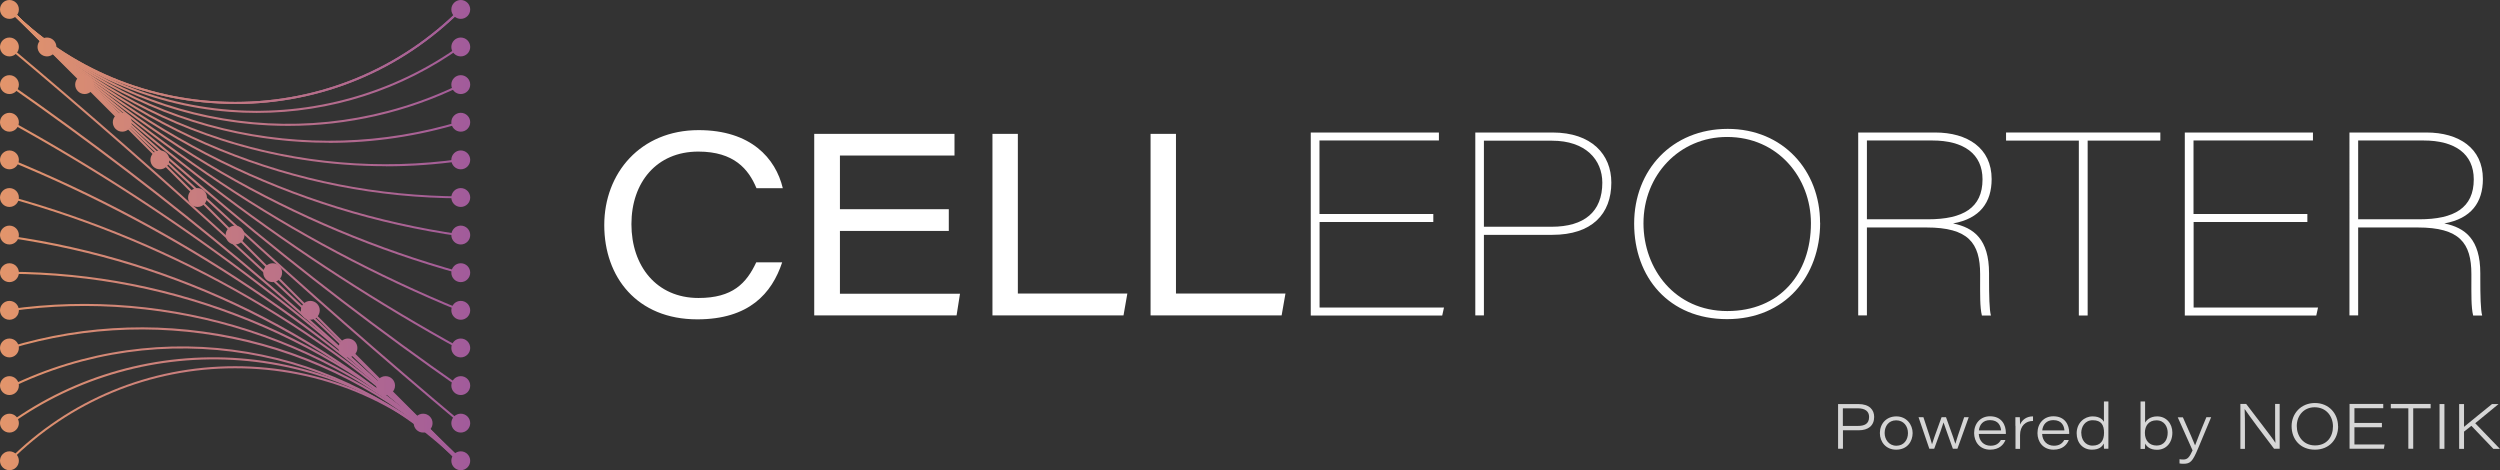 <?xml version="1.0" encoding="UTF-8"?>
<svg id="Layer_2" data-name="Layer 2" xmlns="http://www.w3.org/2000/svg" xmlns:xlink="http://www.w3.org/1999/xlink" viewBox="0 0 241.12 45.35">
  <rect x="0" y="0" width="241.12" height="45.35" fill="#333333" stroke="none"/>
  <defs>
    <style>
      .cls-1 {
        fill: url(#linear-gradient-8);
      }

      .cls-2 {
        fill: url(#linear-gradient-7);
      }

      .cls-3 {
        fill: url(#linear-gradient-5);
      }

      .cls-4 {
        fill: url(#linear-gradient-6);
      }

      .cls-5 {
        fill: url(#linear-gradient-9);
      }

      .cls-6 {
        fill: url(#linear-gradient-4);
      }

      .cls-7 {
        fill: url(#linear-gradient-3);
      }

      .cls-8 {
        fill: url(#linear-gradient-2);
      }

      .cls-9 {
        fill: url(#linear-gradient);
      }

      .cls-10 {
        fill: #fff;
      }

      .cls-11 {
        fill: url(#linear-gradient-43);
      }

      .cls-12 {
        fill: url(#linear-gradient-40);
      }

      .cls-13 {
        fill: url(#linear-gradient-41);
      }

      .cls-14 {
        fill: url(#linear-gradient-42);
      }

      .cls-15 {
        fill: url(#linear-gradient-49);
      }

      .cls-16 {
        fill: url(#linear-gradient-48);
      }

      .cls-17 {
        fill: url(#linear-gradient-45);
      }

      .cls-18 {
        fill: url(#linear-gradient-47);
      }

      .cls-19 {
        fill: url(#linear-gradient-44);
      }

      .cls-20 {
        fill: url(#linear-gradient-46);
      }

      .cls-21 {
        fill: url(#linear-gradient-10);
      }

      .cls-22 {
        fill: url(#linear-gradient-11);
      }

      .cls-23 {
        fill: url(#linear-gradient-12);
      }

      .cls-24 {
        fill: url(#linear-gradient-13);
      }

      .cls-25 {
        fill: url(#linear-gradient-19);
      }

      .cls-26 {
        fill: url(#linear-gradient-14);
      }

      .cls-27 {
        fill: url(#linear-gradient-21);
      }

      .cls-28 {
        fill: url(#linear-gradient-20);
      }

      .cls-29 {
        fill: url(#linear-gradient-22);
      }

      .cls-30 {
        fill: url(#linear-gradient-23);
      }

      .cls-31 {
        fill: url(#linear-gradient-28);
      }

      .cls-32 {
        fill: url(#linear-gradient-25);
      }

      .cls-33 {
        fill: url(#linear-gradient-32);
      }

      .cls-34 {
        fill: url(#linear-gradient-31);
      }

      .cls-35 {
        fill: url(#linear-gradient-33);
      }

      .cls-36 {
        fill: url(#linear-gradient-30);
      }

      .cls-37 {
        fill: url(#linear-gradient-15);
      }

      .cls-38 {
        fill: url(#linear-gradient-16);
      }

      .cls-39 {
        fill: url(#linear-gradient-17);
      }

      .cls-40 {
        fill: url(#linear-gradient-18);
      }

      .cls-41 {
        fill: url(#linear-gradient-35);
      }

      .cls-42 {
        fill: url(#linear-gradient-34);
      }

      .cls-43 {
        fill: url(#linear-gradient-36);
      }

      .cls-44 {
        fill: url(#linear-gradient-38);
      }

      .cls-45 {
        fill: url(#linear-gradient-27);
      }

      .cls-46 {
        fill: url(#linear-gradient-24);
      }

      .cls-47 {
        fill: url(#linear-gradient-26);
      }

      .cls-48 {
        fill: url(#linear-gradient-29);
      }

      .cls-49 {
        fill: url(#linear-gradient-37);
      }

      .cls-50 {
        fill: url(#linear-gradient-39);
      }

      .cls-51 {
        fill: url(#linear-gradient-57);
      }

      .cls-52 {
        fill: url(#linear-gradient-58);
      }

      .cls-53 {
        fill: url(#linear-gradient-59);
      }

      .cls-54 {
        fill: url(#linear-gradient-53);
      }

      .cls-55 {
        fill: url(#linear-gradient-54);
      }

      .cls-56 {
        fill: url(#linear-gradient-55);
      }

      .cls-57 {
        fill: url(#linear-gradient-56);
      }

      .cls-58 {
        fill: url(#linear-gradient-50);
      }

      .cls-59 {
        fill: url(#linear-gradient-51);
      }

      .cls-60 {
        fill: url(#linear-gradient-52);
      }

      .cls-61 {
        fill: url(#linear-gradient-63);
      }

      .cls-62 {
        fill: url(#linear-gradient-60);
      }

      .cls-63 {
        fill: url(#linear-gradient-61);
      }

      .cls-64 {
        fill: url(#linear-gradient-62);
      }

      .cls-65 {
        opacity: .8;
      }
    </style>
    <linearGradient id="linear-gradient" x1="49.93" y1="22.67" x2="-1.68" y2="22.67" gradientTransform="translate(22.67 -9.39) rotate(45)" gradientUnits="userSpaceOnUse">
      <stop offset="0" stop-color="#fff"/>
      <stop offset="0" stop-color="#9b55a0"/>
      <stop offset="1" stop-color="#e59769"/>
    </linearGradient>
    <linearGradient id="linear-gradient-2" x1="49.93" y1="15.44" x2="-1.68" y2="15.44" gradientTransform="matrix(1,0,0,1,0,0)" xlink:href="#linear-gradient"/>
    <linearGradient id="linear-gradient-3" x1="49.93" y1="8.43" x2="-1.68" y2="8.43" gradientTransform="matrix(1,0,0,1,0,0)" xlink:href="#linear-gradient"/>
    <linearGradient id="linear-gradient-4" x1="49.93" y1="5.43" x2="-1.68" y2="5.43" gradientTransform="matrix(1,0,0,1,0,0)" xlink:href="#linear-gradient"/>
    <linearGradient id="linear-gradient-5" x1="49.93" y1="29.91" x2="-1.68" y2="29.91" gradientTransform="matrix(1,0,0,1,0,0)" xlink:href="#linear-gradient"/>
    <linearGradient id="linear-gradient-6" x1="49.93" y1="36.92" x2="-1.68" y2="36.92" gradientTransform="matrix(1,0,0,1,0,0)" xlink:href="#linear-gradient"/>
    <linearGradient id="linear-gradient-7" x1="49.93" y1="39.92" x2="-1.68" y2="39.92" gradientTransform="matrix(1,0,0,1,0,0)" xlink:href="#linear-gradient"/>
    <linearGradient id="linear-gradient-8" x1="49.93" y1="19.15" x2="-1.68" y2="19.15" gradientTransform="matrix(1,0,0,1,0,0)" xlink:href="#linear-gradient"/>
    <linearGradient id="linear-gradient-9" x1="49.93" y1="11.82" x2="-1.68" y2="11.82" gradientTransform="matrix(1,0,0,1,0,0)" xlink:href="#linear-gradient"/>
    <linearGradient id="linear-gradient-10" x1="49.93" y1="6.49" x2="-1.68" y2="6.49" gradientTransform="matrix(1,0,0,1,0,0)" xlink:href="#linear-gradient"/>
    <linearGradient id="linear-gradient-11" x1="49.93" y1="26.39" x2="-1.68" y2="26.39" gradientTransform="matrix(1,0,0,1,0,0)" xlink:href="#linear-gradient"/>
    <linearGradient id="linear-gradient-12" x1="49.93" y1="33.73" x2="-1.68" y2="33.73" gradientTransform="matrix(1,0,0,1,0,0)" xlink:href="#linear-gradient"/>
    <linearGradient id="linear-gradient-13" x1="49.93" y1="39.06" x2="-1.68" y2="39.06" gradientTransform="matrix(1,0,0,1,0,0)" xlink:href="#linear-gradient"/>
    <linearGradient id="linear-gradient-14" x1="49.93" y1="5.43" x2="-1.68" y2="5.43" gradientTransform="matrix(1,0,0,1,0,0)" xlink:href="#linear-gradient"/>
    <linearGradient id="linear-gradient-15" y1="20.85" x2="-1.68" y2="20.85" gradientTransform="matrix(1,0,0,1,0,0)" xlink:href="#linear-gradient"/>
    <linearGradient id="linear-gradient-16" y1="17.29" x2="-1.68" y2="17.29" gradientTransform="matrix(1,0,0,1,0,0)" xlink:href="#linear-gradient"/>
    <linearGradient id="linear-gradient-17" x1="49.93" y1="13.63" x2="-1.68" y2="13.63" gradientTransform="matrix(1,0,0,1,0,0)" xlink:href="#linear-gradient"/>
    <linearGradient id="linear-gradient-18" x1="49.93" y1="9.98" x2="-1.68" y2="9.98" gradientTransform="matrix(1,0,0,1,0,0)" xlink:href="#linear-gradient"/>
    <linearGradient id="linear-gradient-19" x1="49.93" y1="7.3" x2="-1.68" y2="7.3" gradientTransform="matrix(1,0,0,1,0,0)" xlink:href="#linear-gradient"/>
    <linearGradient id="linear-gradient-20" x1="49.93" y1="5.86" x2="-1.68" y2="5.86" gradientTransform="matrix(1,0,0,1,0,0)" xlink:href="#linear-gradient"/>
    <linearGradient id="linear-gradient-21" x1="49.93" y1="24.5" x2="-1.68" y2="24.5" gradientTransform="matrix(1,0,0,1,0,0)" xlink:href="#linear-gradient"/>
    <linearGradient id="linear-gradient-22" x1="49.93" y1="28.06" x2="-1.68" y2="28.06" gradientTransform="matrix(1,0,0,1,0,0)" xlink:href="#linear-gradient"/>
    <linearGradient id="linear-gradient-23" x1="49.93" y1="31.72" x2="-1.68" y2="31.72" gradientTransform="matrix(1,0,0,1,0,0)" xlink:href="#linear-gradient"/>
    <linearGradient id="linear-gradient-24" x1="49.93" y1="35.37" x2="-1.68" y2="35.37" gradientTransform="matrix(1,0,0,1,0,0)" xlink:href="#linear-gradient"/>
    <linearGradient id="linear-gradient-25" x1="49.93" y1="38.05" x2="-1.68" y2="38.05" gradientTransform="matrix(1,0,0,1,0,0)" xlink:href="#linear-gradient"/>
    <linearGradient id="linear-gradient-26" x1="49.93" y1="39.49" x2="-1.68" y2="39.49" gradientTransform="matrix(1,0,0,1,0,0)" xlink:href="#linear-gradient"/>
    <linearGradient id="linear-gradient-27" x1="49.93" y1=".91" x2="-1.68" y2=".91" gradientTransform="matrix(1,0,0,1,0,0)" xlink:href="#linear-gradient"/>
    <linearGradient id="linear-gradient-28" x1="49.93" y1="8.16" x2="-1.68" y2="8.16" gradientTransform="matrix(1,0,0,1,0,0)" xlink:href="#linear-gradient"/>
    <linearGradient id="linear-gradient-29" x1="49.93" y1="29.93" x2="-1.68" y2="29.93" gradientTransform="matrix(1,0,0,1,0,0)" xlink:href="#linear-gradient"/>
    <linearGradient id="linear-gradient-30" x1="49.93" y1="37.19" x2="-1.68" y2="37.19" gradientTransform="matrix(1,0,0,1,0,0)" xlink:href="#linear-gradient"/>
    <linearGradient id="linear-gradient-31" x1="49.93" y1="15.42" x2="-1.68" y2="15.42" gradientTransform="matrix(1,0,0,1,0,0)" xlink:href="#linear-gradient"/>
    <linearGradient id="linear-gradient-32" x1="49.93" y1="44.44" x2="-1.68" y2="44.44" gradientTransform="matrix(1,0,0,1,0,0)" xlink:href="#linear-gradient"/>
    <linearGradient id="linear-gradient-33" x1="49.93" y1="22.67" x2="-1.68" y2="22.67" gradientTransform="matrix(1,0,0,1,0,0)" xlink:href="#linear-gradient"/>
    <linearGradient id="linear-gradient-34" x1="49.93" y1="4.53" x2="-1.68" y2="4.53" gradientTransform="matrix(1,0,0,1,0,0)" xlink:href="#linear-gradient"/>
    <linearGradient id="linear-gradient-35" x1="49.93" y1="4.53" x2="-1.68" y2="4.53" gradientTransform="matrix(1,0,0,1,0,0)" xlink:href="#linear-gradient"/>
    <linearGradient id="linear-gradient-36" x1="49.93" y1="8.16" x2="-1.68" y2="8.16" gradientTransform="matrix(1,0,0,1,0,0)" xlink:href="#linear-gradient"/>
    <linearGradient id="linear-gradient-37" x1="49.93" y1="11.79" x2="-1.68" y2="11.79" gradientTransform="matrix(1,0,0,1,0,0)" xlink:href="#linear-gradient"/>
    <linearGradient id="linear-gradient-38" x1="49.93" y1="15.42" x2="-1.68" y2="15.42" gradientTransform="matrix(1,0,0,1,0,0)" xlink:href="#linear-gradient"/>
    <linearGradient id="linear-gradient-39" x1="49.93" y1="19.05" x2="-1.68" y2="19.05" gradientTransform="matrix(1,0,0,1,0,0)" xlink:href="#linear-gradient"/>
    <linearGradient id="linear-gradient-40" x1="49.93" y1="22.67" x2="-1.68" y2="22.67" gradientTransform="matrix(1,0,0,1,0,0)" xlink:href="#linear-gradient"/>
    <linearGradient id="linear-gradient-41" x1="49.93" y1="26.3" x2="-1.68" y2="26.3" gradientTransform="matrix(1,0,0,1,0,0)" xlink:href="#linear-gradient"/>
    <linearGradient id="linear-gradient-42" x1="49.93" y1="29.93" x2="-1.68" y2="29.93" gradientTransform="matrix(1,0,0,1,0,0)" xlink:href="#linear-gradient"/>
    <linearGradient id="linear-gradient-43" x1="49.93" y1="33.56" x2="-1.68" y2="33.56" gradientTransform="matrix(1,0,0,1,0,0)" xlink:href="#linear-gradient"/>
    <linearGradient id="linear-gradient-44" x1="49.93" y1="37.19" x2="-1.68" y2="37.19" gradientTransform="matrix(1,0,0,1,0,0)" xlink:href="#linear-gradient"/>
    <linearGradient id="linear-gradient-45" x1="49.93" y1="40.81" x2="-1.68" y2="40.81" gradientTransform="matrix(1,0,0,1,0,0)" xlink:href="#linear-gradient"/>
    <linearGradient id="linear-gradient-46" x1="49.93" y1="11.79" x2="-1.68" y2="11.79" gradientTransform="matrix(1,0,0,1,0,0)" xlink:href="#linear-gradient"/>
    <linearGradient id="linear-gradient-47" x1="49.93" y1="19.05" x2="-1.68" y2="19.05" gradientTransform="matrix(1,0,0,1,0,0)" xlink:href="#linear-gradient"/>
    <linearGradient id="linear-gradient-48" x1="49.93" y1="26.3" x2="-1.68" y2="26.3" gradientTransform="matrix(1,0,0,1,0,0)" xlink:href="#linear-gradient"/>
    <linearGradient id="linear-gradient-49" x1="49.93" y1="33.56" x2="-1.68" y2="33.56" gradientTransform="matrix(1,0,0,1,0,0)" xlink:href="#linear-gradient"/>
    <linearGradient id="linear-gradient-50" x1="49.93" y1="40.81" x2="-1.68" y2="40.81" gradientTransform="matrix(1,0,0,1,0,0)" xlink:href="#linear-gradient"/>
    <linearGradient id="linear-gradient-51" x1="49.93" y1=".91" x2="-1.68" y2=".91" gradientTransform="matrix(1,0,0,1,0,0)" xlink:href="#linear-gradient"/>
    <linearGradient id="linear-gradient-52" x1="49.93" y1="8.16" x2="-1.68" y2="8.16" gradientTransform="matrix(1,0,0,1,0,0)" xlink:href="#linear-gradient"/>
    <linearGradient id="linear-gradient-53" x1="49.93" y1="29.93" x2="-1.68" y2="29.93" gradientTransform="matrix(1,0,0,1,0,0)" xlink:href="#linear-gradient"/>
    <linearGradient id="linear-gradient-54" x1="49.93" y1="37.19" x2="-1.68" y2="37.19" gradientTransform="matrix(1,0,0,1,0,0)" xlink:href="#linear-gradient"/>
    <linearGradient id="linear-gradient-55" x1="49.93" y1="15.42" x2="-1.68" y2="15.42" gradientTransform="matrix(1,0,0,1,0,0)" xlink:href="#linear-gradient"/>
    <linearGradient id="linear-gradient-56" x1="49.93" y1="44.44" x2="-1.68" y2="44.44" gradientTransform="matrix(1,0,0,1,0,0)" xlink:href="#linear-gradient"/>
    <linearGradient id="linear-gradient-57" x1="49.93" y1="22.67" x2="-1.68" y2="22.67" gradientTransform="matrix(1,0,0,1,0,0)" xlink:href="#linear-gradient"/>
    <linearGradient id="linear-gradient-58" x1="49.93" y1="4.53" x2="-1.68" y2="4.53" gradientTransform="matrix(1,0,0,1,0,0)" xlink:href="#linear-gradient"/>
    <linearGradient id="linear-gradient-59" x1="49.93" y1="11.79" x2="-1.68" y2="11.79" gradientTransform="matrix(1,0,0,1,0,0)" xlink:href="#linear-gradient"/>
    <linearGradient id="linear-gradient-60" x1="49.93" y1="19.05" x2="-1.68" y2="19.05" gradientTransform="matrix(1,0,0,1,0,0)" xlink:href="#linear-gradient"/>
    <linearGradient id="linear-gradient-61" y1="26.3" x2="-1.68" y2="26.3" gradientTransform="matrix(1,0,0,1,0,0)" xlink:href="#linear-gradient"/>
    <linearGradient id="linear-gradient-62" x1="49.93" y1="33.56" x2="-1.68" y2="33.56" gradientTransform="matrix(1,0,0,1,0,0)" xlink:href="#linear-gradient"/>
    <linearGradient id="linear-gradient-63" x1="49.93" y1="40.81" x2="-1.68" y2="40.81" gradientTransform="matrix(1,0,0,1,0,0)" xlink:href="#linear-gradient"/>
  </defs>
  <g id="Layer_1-2" data-name="Layer 1">
    <g>
      <g>
        <rect class="cls-9" x="22.57" y="-8.11" width=".2" height="61.57" transform="translate(-9.39 22.67) rotate(-45)"/>
        <path class="cls-8" d="M44.4,30.03C28.08,23.34,13.42,13.56.84.98l.14-.14c12.57,12.57,27.2,22.33,43.5,29.01l-.08.19Z"/>
        <path class="cls-7" d="M37.22,16.03c-5.4,0-10.8-.84-15.92-2.5C13.54,11.02,6.65,6.79.84.98l.14-.14c5.79,5.79,12.65,10,20.39,12.51,7.38,2.39,15.35,3.08,23.06,1.98l.03.2c-2.39.34-4.81.51-7.23.51Z"/>
        <path class="cls-6" d="M22.67,10.02C14.42,10.02,6.67,6.81.84.98l.14-.14c5.8,5.8,13.5,8.99,21.7,8.99s15.9-3.19,21.7-8.99l.14.14c-5.83,5.83-13.59,9.05-21.84,9.05Z"/>
        <path class="cls-3" d="M44.37,44.51C31.81,31.95,17.17,22.19.87,15.5l.08-.19c16.33,6.7,30.98,16.47,43.57,29.06l-.14.14Z"/>
        <path class="cls-4" d="M44.37,44.51c-5.79-5.79-12.65-10-20.39-12.51-7.38-2.39-15.36-3.08-23.06-1.98l-.03-.2c7.73-1.1,15.74-.41,23.15,1.99,7.77,2.52,14.66,6.74,20.47,12.55l-.14.14Z"/>
        <path class="cls-2" d="M44.37,44.51c-5.8-5.8-13.5-8.99-21.7-8.99s-15.9,3.19-21.7,8.99l-.14-.14c5.83-5.83,13.59-9.05,21.84-9.05s16.01,3.21,21.84,9.05l-.14.14Z"/>
        <path class="cls-1" d="M44.38,37.46C28.92,26.69,14.27,14.42.84.98l.14-.14c13.43,13.43,28.07,25.7,43.52,36.46l-.12.17Z"/>
        <path class="cls-5" d="M44.43,22.8c-8.08-1.15-15.88-3.57-23.18-7.16C13.71,11.91,6.84,6.98.84.98l.14-.14c5.99,5.99,12.84,10.91,20.36,14.62,7.27,3.59,15.05,5.99,23.12,7.15l-.03.2Z"/>
        <path class="cls-21" d="M27.79,12.14C17.9,12.14,8.15,8.29.84.98l.14-.14c11.44,11.44,28.89,14.36,43.42,7.26l.09.18c-5.32,2.6-11.03,3.86-16.69,3.86Z"/>
        <path class="cls-22" d="M44.37,44.71C30.94,31.28,16.3,19.01.85,8.25l.12-.17c15.46,10.77,30.11,23.05,43.55,36.49l-.14.14Z"/>
        <path class="cls-23" d="M44.37,44.71c-5.99-5.99-12.84-10.91-20.36-14.62-7.27-3.59-15.05-5.99-23.12-7.15l.03-.2c8.08,1.15,15.88,3.57,23.18,7.16,7.54,3.72,14.41,8.65,20.42,14.66l-.14.14Z"/>
        <path class="cls-24" d="M44.37,44.71c-11.44-11.44-28.89-14.36-43.42-7.26l-.09-.18c14.61-7.13,32.15-4.2,43.65,7.3l-.14.14Z"/>
        <path class="cls-26" d="M22.67,10.02C14.42,10.02,6.67,6.81.84.98l.14-.14c5.8,5.8,13.5,8.99,21.7,8.99s15.9-3.19,21.7-8.99l.14.14c-5.83,5.83-13.59,9.05-21.84,9.05Z"/>
        <path class="cls-37" d="M44.38,40.86C29.39,28.3,14.74,14.88.84.98l.14-.14c13.9,13.9,28.54,27.31,43.53,39.87l-.13.15Z"/>
        <path class="cls-38" d="M44.39,33.75C28.47,24.98,13.81,13.96.84.98l.14-.14c12.96,12.96,27.6,23.98,43.51,32.74l-.1.18Z"/>
        <path class="cls-39" d="M44.42,26.43c-8.07-2.23-15.84-5.49-23.07-9.68C13.89,12.44,6.99,7.13.84.98l.14-.14c6.14,6.14,13.02,11.43,20.47,15.74,7.22,4.18,14.97,7.43,23.02,9.66l-.05.19Z"/>
        <path class="cls-40" d="M44.44,19.13c-8.01-.03-15.82-1.57-23.21-4.58C13.59,11.43,6.72,6.87.84.98l.14-.14c5.87,5.87,12.71,10.42,20.33,13.53,7.36,3,15.14,4.54,23.13,4.57v.2Z"/>
        <path class="cls-25" d="M31.72,13.77c-3.43,0-6.87-.4-10.23-1.21C13.68,10.69,6.54,6.68.84.98l.14-.14c5.68,5.68,12.78,9.66,20.55,11.53,7.55,1.81,15.46,1.58,22.88-.68l.06.19c-4.15,1.26-8.45,1.9-12.76,1.9Z"/>
        <path class="cls-28" d="M24.75,10.89c-.86,0-1.72-.03-2.58-.1C14.13,10.18,6.55,6.69.84.98l.14-.14c5.68,5.68,13.21,9.14,21.21,9.75,7.91.6,15.79-1.6,22.2-6.21l.12.16c-5.74,4.14-12.67,6.35-19.75,6.35Z"/>
        <path class="cls-27" d="M44.37,44.51C30.47,30.61,15.83,17.2.84,4.64l.13-.15c14.99,12.56,29.64,25.98,43.54,39.88l-.14.14Z"/>
        <path class="cls-29" d="M44.37,44.51C31.41,31.55,16.77,20.53.86,11.78l.1-.18c15.92,8.77,30.58,19.79,43.56,32.77l-.14.14Z"/>
        <path class="cls-30" d="M44.37,44.51c-6.14-6.14-13.02-11.43-20.47-15.74-7.22-4.18-14.97-7.43-23.02-9.66l.05-.19c8.07,2.23,15.84,5.49,23.07,9.68,7.46,4.31,14.36,9.62,20.51,15.77l-.14.14Z"/>
        <path class="cls-46" d="M44.37,44.51c-5.87-5.87-12.71-10.42-20.33-13.53-7.36-3-15.14-4.54-23.13-4.57v-.2c8.01.03,15.82,1.57,23.21,4.58,7.65,3.12,14.51,7.68,20.4,13.57l-.14.14Z"/>
        <path class="cls-32" d="M44.37,44.51c-5.68-5.68-12.78-9.66-20.55-11.53-7.55-1.81-15.46-1.58-22.88.68l-.06-.19c7.45-2.27,15.4-2.51,22.99-.69,7.8,1.87,14.94,5.88,20.65,11.58l-.14.14Z"/>
        <path class="cls-47" d="M44.37,44.51c-5.68-5.68-13.21-9.14-21.21-9.75-7.91-.6-15.79,1.6-22.2,6.21l-.12-.16c6.44-4.64,14.37-6.86,22.33-6.25,8.04.61,15.62,4.1,21.33,9.81l-.14.14Z"/>
        <circle class="cls-45" cx=".91" cy=".91" r=".91"/>
        <circle class="cls-31" cx=".91" cy="8.16" r=".91"/>
        <circle class="cls-48" cx=".91" cy="29.93" r=".91"/>
        <circle class="cls-36" cx=".91" cy="37.19" r=".91"/>
        <circle class="cls-34" cx=".91" cy="15.42" r=".91"/>
        <circle class="cls-33" cx=".91" cy="44.44" r=".91"/>
        <circle class="cls-35" cx=".91" cy="22.67" r=".91"/>
        <circle class="cls-42" cx=".91" cy="4.53" r=".91"/>
        <circle class="cls-41" cx="4.53" cy="4.53" r=".91"/>
        <circle class="cls-43" cx="8.16" cy="8.16" r=".91"/>
        <circle class="cls-49" cx="11.79" cy="11.79" r=".91"/>
        <circle class="cls-44" cx="15.42" cy="15.42" r=".91"/>
        <circle class="cls-50" cx="19.05" cy="19.05" r=".91"/>
        <circle class="cls-12" cx="22.67" cy="22.67" r=".91"/>
        <circle class="cls-13" cx="26.3" cy="26.3" r=".91"/>
        <circle class="cls-14" cx="29.93" cy="29.93" r=".91"/>
        <circle class="cls-11" cx="33.56" cy="33.56" r=".91"/>
        <circle class="cls-19" cx="37.19" cy="37.19" r=".91"/>
        <circle class="cls-17" cx="40.81" cy="40.81" r=".91"/>
        <circle class="cls-20" cx=".91" cy="11.79" r=".91"/>
        <circle class="cls-18" cx=".91" cy="19.05" r=".91"/>
        <circle class="cls-16" cx=".91" cy="26.3" r=".91"/>
        <circle class="cls-15" cx=".91" cy="33.56" r=".91"/>
        <circle class="cls-58" cx=".91" cy="40.81" r=".91"/>
        <circle class="cls-59" cx="44.44" cy=".91" r=".91"/>
        <circle class="cls-60" cx="44.44" cy="8.16" r=".91"/>
        <circle class="cls-54" cx="44.44" cy="29.93" r=".91"/>
        <circle class="cls-55" cx="44.44" cy="37.19" r=".91"/>
        <circle class="cls-56" cx="44.44" cy="15.42" r=".91"/>
        <circle class="cls-57" cx="44.44" cy="44.44" r=".91"/>
        <circle class="cls-51" cx="44.44" cy="22.67" r=".91"/>
        <circle class="cls-52" cx="44.44" cy="4.53" r=".91"/>
        <circle class="cls-53" cx="44.44" cy="11.79" r=".91"/>
        <circle class="cls-62" cx="44.44" cy="19.05" r=".91"/>
        <circle class="cls-63" cx="44.44" cy="26.3" r=".91"/>
        <circle class="cls-64" cx="44.44" cy="33.56" r=".91"/>
        <circle class="cls-61" cx="44.44" cy="40.81" r=".91"/>
      </g>
      <g>
        <path class="cls-10" d="M75.44,25.3c-1,3.01-3.2,5.5-8.19,5.5-5.81,0-8.97-4.07-8.97-9.09s3.5-9.16,9.1-9.16c5.05,0,7.43,2.72,8.12,5.6h-2.54c-.76-1.83-2.16-3.53-5.61-3.53-4.02,0-6.45,2.97-6.45,7s2.41,7.12,6.47,7.12c3.3,0,4.62-1.42,5.57-3.44h2.5Z"/>
        <path class="cls-10" d="M91.51,22.27h-10.5v6.06h11.58l-.33,2.09h-13.73V12.91h13.53v2.09h-11.05v5.18h10.5v2.09Z"/>
        <path class="cls-10" d="M95.71,12.91h2.46v15.4h10.56l-.37,2.11h-12.64V12.91Z"/>
        <path class="cls-10" d="M110.96,12.91h2.46v15.4h10.56l-.37,2.11h-12.64V12.91Z"/>
        <path class="cls-10" d="M138.25,21.41h-10.98v8.25h12l-.17.77h-12.68V12.78h12.36v.77h-11.52v7.09h10.98v.77Z"/>
        <path class="cls-10" d="M142.29,12.78h7.45c3.77,0,5.67,2.12,5.67,4.83,0,3.02-1.86,5.04-5.7,5.04h-6.59v7.77h-.83V12.78ZM143.12,21.87h6.52c3.17,0,4.9-1.45,4.9-4.25,0-2.22-1.62-4.05-4.85-4.05h-6.57v8.3Z"/>
        <path class="cls-10" d="M175.55,21.48c0,5.16-3.38,9.3-8.98,9.3s-8.96-4.03-8.96-9.21,3.66-9.14,9.02-9.14,8.91,4.04,8.91,9.05ZM158.51,21.53c0,4.43,3.05,8.47,8.08,8.47s8.07-3.56,8.07-8.47c0-4.4-3.19-8.32-8.09-8.32-4.6,0-8.06,3.68-8.06,8.32Z"/>
        <path class="cls-10" d="M180.06,21.93v8.49h-.84V12.78h7.43c3.11,0,5.44,1.5,5.44,4.49,0,2.24-1.11,3.81-3.72,4.28,2.01.41,3.47,1.53,3.47,4.8v.39c0,1.84.03,3.14.18,3.69h-.87c-.2-.81-.17-2.06-.17-3.64v-.35c0-3.01-1.14-4.5-5.17-4.5h-5.74ZM180.06,21.15h5.9c3.37,0,5.25-1.1,5.25-3.85,0-2.46-1.81-3.75-4.84-3.75h-6.31v7.6Z"/>
        <path class="cls-10" d="M200.49,13.56h-7.01v-.78h14.88v.78h-7.01v16.87h-.85V13.56Z"/>
        <path class="cls-10" d="M222.55,21.41h-10.98v8.25h12l-.17.77h-12.68V12.78h12.36v.77h-11.52v7.09h10.98v.77Z"/>
        <path class="cls-10" d="M227.44,21.93v8.49h-.84V12.78h7.43c3.11,0,5.44,1.5,5.44,4.49,0,2.24-1.11,3.81-3.72,4.28,2.01.41,3.47,1.53,3.47,4.8v.39c0,1.84.03,3.14.18,3.69h-.87c-.2-.81-.17-2.06-.17-3.64v-.35c0-3.01-1.14-4.5-5.17-4.5h-5.74ZM227.44,21.15h5.9c3.37,0,5.25-1.1,5.25-3.85,0-2.46-1.81-3.75-4.84-3.75h-6.31v7.6Z"/>
      </g>
      <g class="cls-65">
        <g>
          <path class="cls-10" d="M177.27,38.97h1.96c1.09,0,1.53.57,1.53,1.24,0,.84-.57,1.29-1.49,1.29h-1.52v1.78h-.47v-4.32ZM177.74,41.08h1.43c.64,0,1.1-.18,1.1-.87,0-.53-.37-.83-1.1-.83h-1.43v1.7Z"/>
          <path class="cls-10" d="M184.47,41.76c0,.81-.51,1.61-1.59,1.61-1,0-1.57-.76-1.57-1.6,0-.89.61-1.61,1.59-1.61s1.57.79,1.57,1.61ZM181.77,41.77c0,.61.41,1.22,1.13,1.22s1.12-.56,1.12-1.22-.41-1.23-1.14-1.23-1.11.57-1.11,1.23Z"/>
          <path class="cls-10" d="M185.51,40.24c.62,1.87.75,2.28.83,2.61h0c.08-.29.22-.69.92-2.61h.43c.68,1.87.84,2.34.9,2.57h0c.08-.29.3-.98.85-2.57h.44l-1.09,3.04h-.44c-.38-1.07-.79-2.2-.9-2.54h0c-.08.28-.42,1.26-.9,2.54h-.47l-1.04-3.04h.46Z"/>
          <path class="cls-10" d="M190.85,41.86c.03.66.47,1.13,1.14,1.13.51,0,.81-.22.99-.55h.44c-.16.42-.58.93-1.47.93-1.04,0-1.55-.79-1.55-1.6,0-.94.62-1.62,1.53-1.62,1.15,0,1.53.86,1.53,1.58v.12h-2.62ZM193,41.51c-.03-.41-.24-.99-1.07-.99-.66,0-1.01.43-1.07.99h2.14Z"/>
          <path class="cls-10" d="M194.38,41.07c0-.27,0-.55,0-.83h.43c0,.08.02.4.02.71.21-.49.67-.8,1.25-.79v.44c-.7,0-1.25.46-1.25,1.37v1.32h-.44v-2.22Z"/>
          <path class="cls-10" d="M196.96,41.86c.03.66.47,1.13,1.14,1.13.51,0,.81-.22.99-.55h.44c-.16.42-.58.93-1.47.93-1.04,0-1.55-.79-1.55-1.6,0-.94.62-1.62,1.53-1.62,1.15,0,1.53.86,1.53,1.58v.12h-2.62ZM199.11,41.51c-.03-.41-.24-.99-1.07-.99-.66,0-1.01.43-1.07.99h2.14Z"/>
          <path class="cls-10" d="M203.35,38.72v3.67c0,.3,0,.6,0,.89h-.42c-.02-.14-.02-.34-.02-.5-.15.27-.42.59-1.15.59-.89,0-1.47-.67-1.47-1.58,0-.99.73-1.63,1.54-1.63.75,0,1,.37,1.09.52v-1.96h.44ZM200.74,41.78c0,.59.36,1.2,1.08,1.2.8,0,1.11-.51,1.11-1.24s-.25-1.21-1.09-1.21c-.75,0-1.11.62-1.11,1.24Z"/>
          <path class="cls-10" d="M206.45,38.72h.44v2.04c.15-.25.49-.6,1.17-.6.86,0,1.46.68,1.46,1.56,0,1.01-.62,1.66-1.48,1.66-.68,0-.99-.31-1.15-.6,0,.17,0,.4-.02.52h-.42c0-.37,0-.71,0-1.06v-3.51ZM209.07,41.72c0-.55-.32-1.18-1.08-1.18s-1.12.54-1.12,1.21c0,.76.45,1.22,1.12,1.22.78,0,1.08-.61,1.08-1.25Z"/>
          <path class="cls-10" d="M210.53,40.24c.69,1.55,1.08,2.45,1.18,2.72h0c.12-.3.45-1.2,1.09-2.72h.46l-1.25,2.99c-.54,1.29-.75,1.5-1.43,1.5-.1,0-.27-.01-.37-.03v-.41c.11.02.27.03.35.03.41,0,.59-.18.91-.88l-1.43-3.19h.49Z"/>
          <path class="cls-10" d="M216.08,43.28v-4.32h.56c.89,1.19,2.57,3.32,2.81,3.74h.01c-.04-.6-.03-1.24-.03-1.93v-1.81h.44v4.32h-.54c-.72-.93-2.51-3.32-2.83-3.82h-.01c.03.56.03,1.17.03,1.94v1.89h-.44Z"/>
          <path class="cls-10" d="M225.51,41.11c0,1.23-.83,2.26-2.24,2.26s-2.25-1-2.25-2.27c0-1.2.89-2.23,2.25-2.23s2.23,1.03,2.23,2.24ZM221.52,41.09c0,.96.62,1.87,1.76,1.87s1.73-.82,1.73-1.84c0-.94-.62-1.84-1.77-1.84-1.06,0-1.72.83-1.72,1.8Z"/>
          <path class="cls-10" d="M229.73,41.21h-2.65v1.66h2.91l-.07.41h-3.31v-4.32h3.25v.41h-2.78v1.42h2.65v.41Z"/>
          <path class="cls-10" d="M232.28,39.38h-1.69v-.42h3.84v.42h-1.68v3.9h-.47v-3.9Z"/>
          <path class="cls-10" d="M235.76,38.97v4.32h-.47v-4.32h.47Z"/>
          <path class="cls-10" d="M237.18,38.97h.47v2.2c.67-.56,1.88-1.53,2.7-2.2h.63l-2.25,1.85,2.38,2.47h-.63l-2.12-2.22-.71.56v1.66h-.47v-4.32Z"/>
        </g>
      </g>
    </g>
  </g>
</svg>